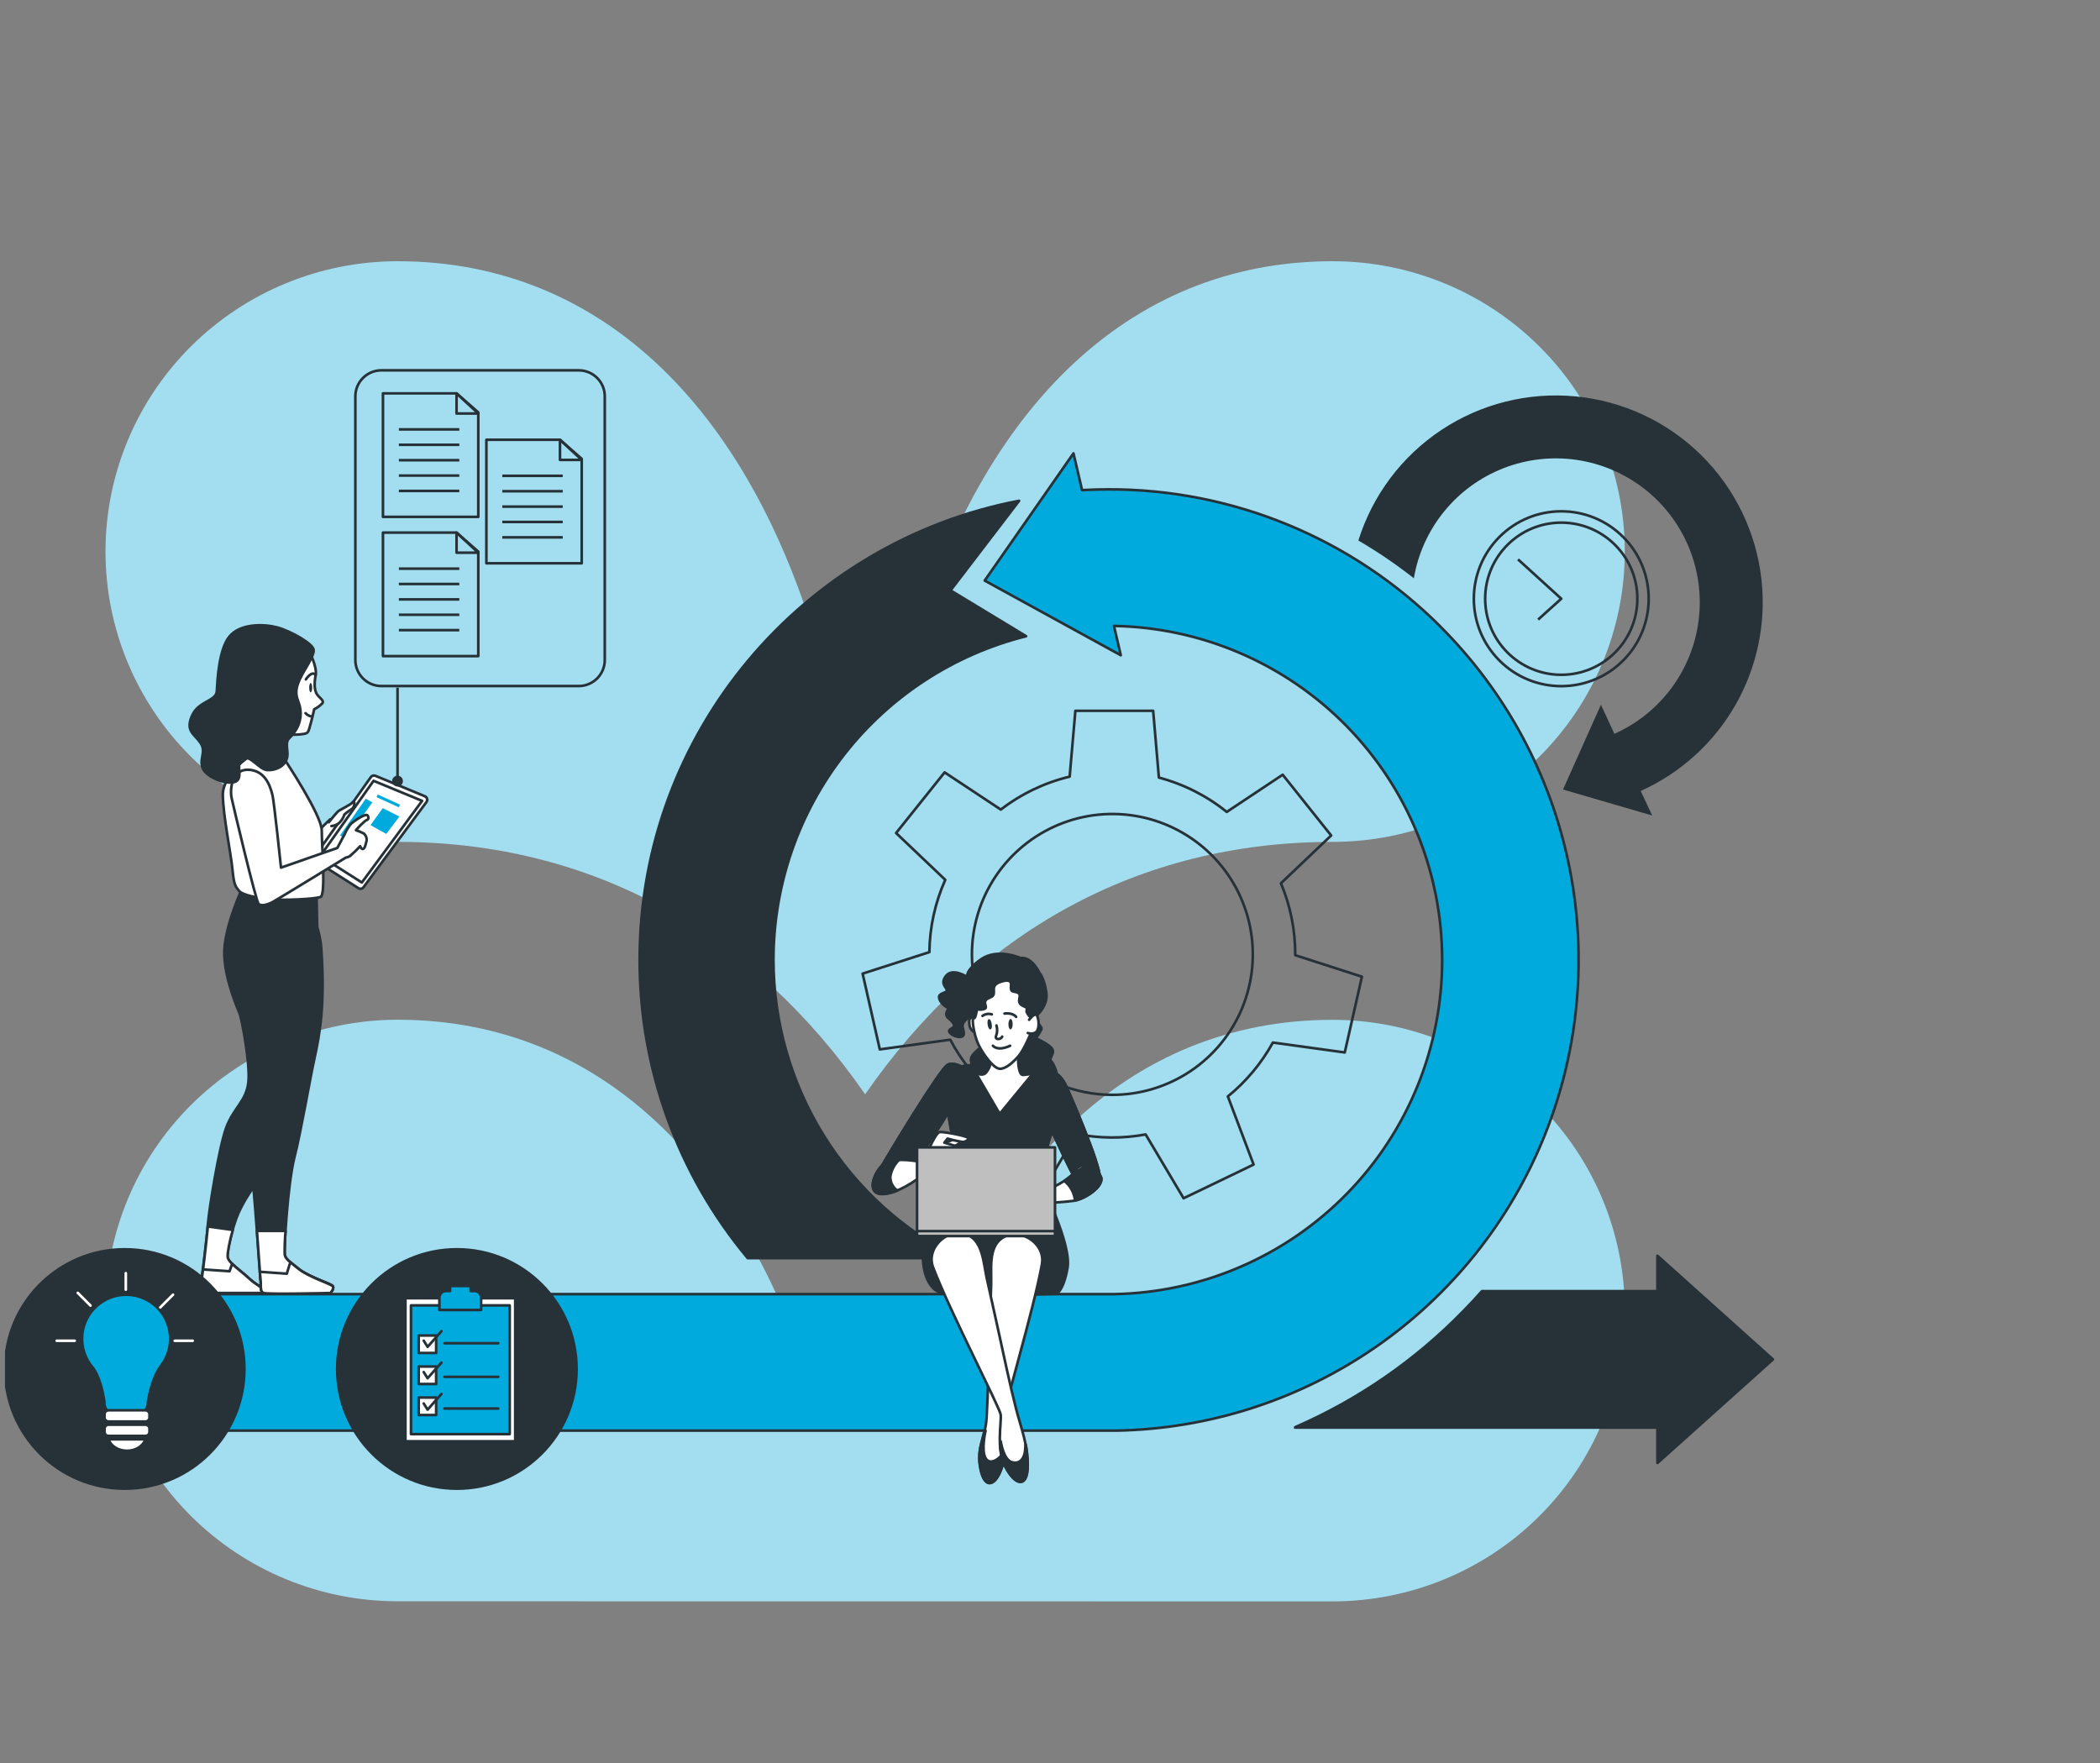 <?xml version="1.0" encoding="UTF-8"?> <svg xmlns="http://www.w3.org/2000/svg" width="418" height="351" viewBox="0 0 418 351" fill="none"><rect x="0" y="0" width="418" height="351" fill="#808080" stroke="none"/><g clip-path="url(#clip0_735_35626)"><path d="M265.254 318.783C280.679 318.783 295.469 312.684 306.376 301.829C317.284 290.972 323.41 276.25 323.41 260.898C323.41 245.546 317.284 230.823 306.376 219.968C295.469 209.111 280.679 203.012 265.254 203.012C224.385 203.012 194.224 232.91 180.47 284.053H163.941C150.192 232.91 120.025 202.993 79.156 202.993C63.732 202.993 48.94 209.092 38.034 219.949C27.127 230.804 21 245.527 21 260.878C21 276.231 27.127 290.953 38.034 301.81C48.94 312.665 63.732 318.763 79.156 318.763L265.254 318.783Z" fill="#A2DEF0"></path><path d="M265.254 52C224.385 52 194.224 81.851 180.47 132.915H163.941C150.192 81.851 120.025 52 79.156 52C63.732 52 48.94 58.089 38.034 68.928C27.127 79.767 21 94.467 21 109.796C21 125.124 27.127 139.825 38.034 150.663C48.94 161.502 63.732 167.591 79.156 167.591C117.977 167.591 149.94 185.706 172.205 217.838C194.471 185.706 226.434 167.591 265.254 167.591C280.679 167.591 295.469 161.502 306.376 150.663C317.284 139.825 323.41 125.124 323.41 109.796C323.41 94.467 317.284 79.767 306.376 68.928C295.469 58.089 280.679 52 265.254 52Z" fill="#A2DEF0"></path><path d="M253.363 207.537L267.671 209.508L271.089 194.426L257.813 190.146V190.027C257.826 185.152 256.857 180.325 254.964 175.833L264.964 166.317L255.317 154.22L244.183 161.627C240.211 158.423 235.607 156.093 230.673 154.79L229.533 141.496H214.052L212.912 154.602C207.933 155.798 203.263 158.033 199.208 161.16L188.023 153.753L178.365 165.827L188.154 175.143C186.128 179.675 185.051 184.573 184.991 189.537L171.703 193.816L175.122 208.899L189.145 206.967C191.355 211.168 194.365 214.896 198.006 217.942L192.878 231.56L206.821 238.272L214.268 225.737C218.812 226.639 223.485 226.67 228.04 225.828L235.59 238.534L249.528 231.822L244.4 218.261C248.05 215.296 251.093 211.655 253.363 207.537ZM193.459 190.027C193.452 184.496 195.086 179.088 198.153 174.487C201.221 169.885 205.585 166.297 210.692 164.175C215.8 162.054 221.421 161.496 226.846 162.571C232.271 163.645 237.256 166.305 241.168 170.213C245.081 174.122 247.747 179.103 248.829 184.526C249.91 189.95 249.359 195.572 247.244 200.682C245.129 205.792 241.546 210.16 236.948 213.234C232.35 216.307 226.944 217.947 221.414 217.947C214.005 217.949 206.899 215.009 201.657 209.773C196.415 204.538 193.466 197.435 193.459 190.027Z" stroke="#263238" stroke-width="0.522" stroke-linejoin="round"></path><path d="M323.071 131.491C329.867 124.695 329.867 113.676 323.071 106.881C316.275 100.085 305.257 100.085 298.461 106.881C291.665 113.676 291.665 124.695 298.461 131.491C305.257 138.286 316.275 138.286 323.071 131.491Z" stroke="#263238" stroke-width="0.522" stroke-linejoin="round"></path><path d="M310.764 134.328C319.129 134.328 325.91 127.547 325.91 119.183C325.91 110.818 319.129 104.037 310.764 104.037C302.399 104.037 295.619 110.818 295.619 119.183C295.619 127.547 302.399 134.328 310.764 134.328Z" stroke="#263238" stroke-width="0.522" stroke-linejoin="round"></path><path d="M306.16 123.337L310.764 119.183L302.16 111.354" stroke="#263238" stroke-width="0.522" stroke-linejoin="round"></path><path d="M286.633 124.653C277.953 115.984 267.645 109.115 256.302 104.441C244.959 99.766 232.804 97.379 220.536 97.416C218.826 97.416 217.117 97.473 215.379 97.564L213.67 90.248L196.005 115.576L223.088 130.437L221.727 124.602C239.153 124.913 255.761 132.051 267.978 144.481C280.196 156.911 287.047 173.639 287.058 191.068C287.069 208.497 280.24 225.234 268.038 237.679C255.837 250.125 239.238 257.284 221.812 257.618H220.558H33.867V284.786H220.541C221.134 284.786 221.721 284.786 222.302 284.786C240.698 284.43 258.581 278.668 273.724 268.218C288.867 257.768 300.6 243.092 307.459 226.019C314.319 208.947 316.001 190.233 312.298 172.211C308.595 154.188 299.669 137.655 286.633 124.67V124.653Z" fill="#00AADC" stroke="#263238" stroke-width="0.522" stroke-linecap="round" stroke-linejoin="round"></path><path d="M352.896 270.614L329.91 249.981V257.03H294.975C293.771 258.39 292.529 259.719 291.249 261.019C281.728 270.788 270.399 278.614 257.892 284.062L257.778 284.176H329.91V291.23L352.896 270.614Z" fill="#263238" stroke="#263238" stroke-width="0.522" stroke-linecap="round" stroke-linejoin="round"></path><path d="M153.954 191.035C153.972 176.236 158.928 161.866 168.038 150.202C177.148 138.539 189.89 130.249 204.245 126.647L189.202 117.53L202.849 99.689C159.891 107.889 127.321 145.724 127.321 191.035C127.301 212.747 134.912 233.775 148.825 250.444H190.775C179.723 244.941 170.423 236.468 163.919 225.974C157.415 215.48 153.964 203.381 153.954 191.035Z" fill="#263238" stroke="#263238" stroke-width="0.522" stroke-linecap="round" stroke-linejoin="round"></path><path d="M350.612 115.33C349.562 105.938 345.314 97.193 338.581 90.562C331.847 83.93 323.038 79.816 313.632 78.91C304.225 78.003 294.792 80.359 286.916 85.583C279.041 90.806 273.201 98.579 270.377 107.598C274.229 109.845 277.921 112.356 281.425 115.114C282.253 110.23 284.332 105.645 287.461 101.805C290.589 97.964 294.659 95 299.274 93.202C303.889 91.404 308.891 90.832 313.793 91.543C318.695 92.255 323.329 94.224 327.242 97.26C331.156 100.296 334.216 104.295 336.123 108.866C338.031 113.437 338.721 118.424 338.127 123.341C337.532 128.259 335.673 132.938 332.731 136.923C329.789 140.907 325.865 144.062 321.341 146.077L318.662 140.288L311.112 157.166L328.862 162.34L326.583 157.456C334.529 153.879 341.136 147.874 345.454 140.304C349.772 132.735 351.577 123.991 350.612 115.33Z" fill="#263238"></path><path d="M203.139 190.7C203.139 190.7 198.518 188.66 195.265 190.968C192.011 193.276 192.547 194.501 192.547 194.501C192.547 194.501 189.698 192.598 188.336 194.227C186.974 195.857 188.609 196.672 188.472 197.213C188.336 197.755 186.575 197.624 186.98 198.843C187.384 200.062 188.883 200.746 188.883 200.746C188.883 200.746 187.794 201.834 188.746 202.644C189.698 203.453 190.102 204.005 189.834 204.41C189.566 204.815 188.336 204.98 189.264 205.772C190.193 206.564 191.846 206.718 191.846 205.772C191.846 204.826 191.276 204.273 191.846 203.458C192.416 202.644 194.051 201.749 193.76 202.672C193.47 203.595 195.646 208.37 195.646 208.37C195.646 208.37 195.265 208.279 193.965 209.618C192.666 210.957 193.612 211.493 193.339 211.897C193.065 212.302 191.435 211.76 191.304 212.712C191.186 213.3 191.231 213.909 191.435 214.473C191.572 214.883 205.829 215.971 206.78 215.835C207.732 215.698 209.903 215.424 210.307 214.746C210.712 214.068 209.766 211.76 209.225 211.219C208.684 210.678 209.903 209.857 209.493 208.911C209.082 207.966 206.171 206.672 206.171 206.672C206.624 206.109 207.007 205.493 207.31 204.837C207.447 204.267 205.601 202.832 205.601 202.832C205.601 202.832 208.684 200.626 208.273 197.641C207.863 194.655 206.917 193.703 206.917 193.703C206.917 193.703 205.447 190.427 203.139 190.7Z" fill="#263238" stroke="#263238" stroke-width="0.522" stroke-linecap="round" stroke-linejoin="round"></path><path d="M179.549 234.12C182.5 231.841 188.734 221.481 188.734 221.481C188.734 221.481 189.486 226.769 190.364 229.293C191.241 231.818 192.427 233.47 192.13 236.376C192.13 236.376 192.102 235.926 192.102 235.937L208.096 236.405C207.606 235.521 207.293 235.362 207.219 234.974C206.957 233.613 208.358 230.593 208.358 229.214C208.358 227.835 209.424 225.225 209.424 225.225C209.424 225.225 214.034 235.447 215.094 236.308C216.153 237.168 219.116 237.647 218.94 234.439C218.763 231.231 213.384 218.849 212.438 216.695C211.492 214.541 210.307 213.048 208.022 213.276C205.737 213.504 205.207 213.892 203.652 213.983C202.096 214.074 202.78 206.575 202.78 206.575C201.998 207.204 201.064 207.615 200.073 207.767C199.081 207.919 198.067 207.807 197.133 207.441C197.133 207.441 197.532 211.367 196.865 212.598C196.199 213.829 195.857 214.216 194.261 213.664C192.666 213.111 190.176 211.225 188.654 211.954C187.133 212.684 176.46 230.433 175.623 231.926C175.053 232.929 173.583 235.499 174.027 236.188L179.549 234.12Z" fill="white" stroke="#263238" stroke-width="0.522" stroke-linecap="round" stroke-linejoin="round"></path><path d="M192.13 236.376C192.13 236.222 192.13 236.08 192.159 235.938H192.102C192.102 235.938 192.13 236.382 192.13 236.376Z" fill="#00AADC" stroke="#263238" stroke-width="0.522" stroke-linecap="round" stroke-linejoin="round"></path><path d="M188.666 211.931C187.144 212.655 176.46 230.433 175.623 231.949C175.053 232.952 173.583 235.521 174.027 236.211L179.549 234.12C182.5 231.84 188.734 221.481 188.734 221.481C188.734 221.481 189.486 226.769 190.364 229.293C191.196 231.687 192.301 233.282 192.159 235.937L208.113 236.405C207.623 235.521 207.31 235.362 207.236 234.974C206.974 233.612 208.375 230.592 208.375 229.214C208.375 227.835 209.441 225.225 209.441 225.225C209.441 225.225 214.051 235.447 215.111 236.308C216.17 237.168 219.133 237.647 218.957 234.439C218.78 231.231 213.401 218.849 212.455 216.695C211.509 214.541 210.324 213.048 208.039 213.276C207.224 213.354 206.415 213.485 205.618 213.669L198.991 221.732L194.278 213.675C192.683 213.082 190.176 211.202 188.666 211.931Z" fill="#263238" stroke="#263238" stroke-width="0.522" stroke-linecap="round" stroke-linejoin="round"></path><path d="M192.307 235.146C192.307 235.146 183.868 242.433 183.68 249.305C183.612 251.687 184.068 257.009 188.131 257.567C192.193 258.126 210.245 257.567 210.245 257.567C210.245 257.567 211.647 257.146 212.49 252.382C213.333 247.619 207.162 235.425 207.162 235.425L192.307 235.146Z" fill="#263238" stroke="#263238" stroke-width="0.522" stroke-linecap="round" stroke-linejoin="round"></path><path d="M198.501 238.046C197.955 238.75 197.365 239.42 196.735 240.051C196.501 240.143 196.222 240.889 195.709 242.006C195.196 243.123 195.333 243.219 195.943 242.94C196.552 242.661 197.151 241.402 197.151 241.402L198.319 240.655C198.319 240.655 199.481 237.721 198.501 238.046Z" fill="white" stroke="#263238" stroke-width="0.522" stroke-linecap="round" stroke-linejoin="round"></path><path d="M214.296 232.928C214.296 232.928 212.854 234.877 209.504 236.347C206.153 237.817 202.905 237.39 201.071 237.487C199.236 237.584 198.962 237.156 198.182 238.627C197.401 240.097 198.096 244.125 198.478 244.382C198.86 244.638 198.9 242.786 198.9 242.786C198.9 242.786 199.236 244.57 199.772 244.604C200.307 244.638 200.472 243.082 200.472 243.082C200.472 243.082 200.945 244.182 201.378 244.034C201.811 243.886 201.726 242.712 201.726 242.712C201.726 242.712 202.25 243.407 202.512 243.031C202.774 242.655 202.148 240.347 202.148 240.347C202.148 240.347 204.524 240.735 205.39 240.439C205.92 240.25 206.383 239.912 206.723 239.464C209.045 239.472 211.365 239.333 213.669 239.048C216.296 238.621 219.937 235.886 219.094 234.199C218.25 232.512 215.464 232.125 215.464 232.125" fill="white"></path><path d="M214.296 232.928C214.296 232.928 212.854 234.877 209.504 236.347C206.153 237.817 202.905 237.39 201.071 237.487C199.236 237.584 198.962 237.156 198.182 238.627C197.401 240.097 198.096 244.125 198.478 244.382C198.86 244.638 198.9 242.786 198.9 242.786C198.9 242.786 199.236 244.57 199.772 244.604C200.307 244.638 200.472 243.082 200.472 243.082C200.472 243.082 200.945 244.182 201.378 244.034C201.811 243.886 201.726 242.712 201.726 242.712C201.726 242.712 202.25 243.407 202.512 243.031C202.774 242.655 202.148 240.347 202.148 240.347C202.148 240.347 204.524 240.735 205.39 240.439C205.92 240.25 206.383 239.912 206.723 239.464C209.045 239.472 211.365 239.333 213.669 239.048C216.296 238.621 219.937 235.886 219.094 234.199C218.25 232.512 215.464 232.125 215.464 232.125" stroke="#263238" stroke-width="0.522" stroke-linecap="round" stroke-linejoin="round"></path><path d="M201.726 242.718C201.726 242.718 200.86 240.245 201.202 239.254" stroke="#263238" stroke-width="0.522" stroke-linecap="round" stroke-linejoin="round"></path><path d="M200.473 243.089C200.161 241.821 200.006 240.519 200.011 239.214" stroke="#263238" stroke-width="0.522" stroke-linecap="round" stroke-linejoin="round"></path><path d="M198.9 242.792C198.9 242.792 198.472 240.165 198.757 239.584" stroke="#263238" stroke-width="0.522" stroke-linecap="round" stroke-linejoin="round"></path><path d="M214.296 232.929C213.597 233.768 212.772 234.495 211.851 235.082C212.451 235.558 212.948 236.149 213.314 236.82C213.681 237.492 213.908 238.23 213.982 238.991C216.575 238.422 219.908 235.823 219.111 234.205C218.313 232.587 215.481 232.131 215.481 232.131" fill="#263238"></path><path d="M214.296 232.929C213.597 233.768 212.772 234.495 211.851 235.082C212.451 235.558 212.948 236.149 213.314 236.82C213.681 237.492 213.908 238.23 213.982 238.991C216.575 238.422 219.908 235.823 219.111 234.205C218.313 232.587 215.481 232.131 215.481 232.131" stroke="#263238" stroke-width="0.522" stroke-linecap="round" stroke-linejoin="round"></path><path d="M187.972 227.464C188.636 227.302 189.282 227.077 189.903 226.792C190.895 226.336 191.613 225.345 191.892 225.726C192.171 226.108 191.972 226.803 191.396 227.293C190.674 227.799 189.912 228.244 189.117 228.627C189.117 228.627 187.328 228.273 187.972 227.464Z" fill="white" stroke="#263238" stroke-width="0.522" stroke-linecap="round" stroke-linejoin="round"></path><path d="M183.789 231.396C183.789 231.396 186.068 225.356 187.099 225.339C188.131 225.322 193.037 226.188 192.797 226.678C192.649 226.908 192.437 227.088 192.186 227.198C191.936 227.307 191.659 227.341 191.39 227.294C190.451 227.135 189.523 226.922 188.609 226.655L187.965 227.465C187.965 227.465 190.245 228.114 190.581 228.279C190.917 228.445 192.29 229.772 191.937 230.296C191.584 230.821 191.458 230.587 191.458 230.587C191.567 230.889 191.567 231.219 191.458 231.522C191.259 231.938 191.048 231.841 191.048 231.841C191.033 231.947 190.995 232.048 190.936 232.137C190.877 232.227 190.799 232.301 190.707 232.356C190.615 232.411 190.512 232.444 190.405 232.454C190.298 232.463 190.191 232.448 190.091 232.41C189.584 232.211 189.578 231.242 188.951 231.322C188.324 231.402 188.131 231.288 188.131 231.288C187.456 231.936 186.741 232.539 185.988 233.094C185.385 233.461 184.694 233.658 183.988 233.664C183.988 233.664 179.811 237.185 176.273 237.624C172.335 238.12 173.675 233.881 175.64 231.926C177.606 229.972 183.789 231.396 183.789 231.396Z" fill="white" stroke="#263238" stroke-width="0.522" stroke-linecap="round" stroke-linejoin="round"></path><path d="M191.464 230.588C191.464 230.588 190.706 229.351 190.221 229.117C189.539 228.9 188.84 228.741 188.13 228.645" stroke="#263238" stroke-width="0.522" stroke-linecap="round" stroke-linejoin="round"></path><path d="M191.037 231.84C191.037 231.84 189.897 230.131 189.515 230.131C189.133 230.131 187.971 229.92 187.971 229.92" stroke="#263238" stroke-width="0.522" stroke-linecap="round" stroke-linejoin="round"></path><path d="M177.213 234.206C177.425 232.962 178.023 231.816 178.922 230.93C177.6 230.981 176.329 231.249 175.617 231.967C173.651 233.944 172.312 238.183 176.25 237.665C177.062 237.548 177.855 237.324 178.609 236.998C178.161 236.686 177.799 236.267 177.555 235.78C177.311 235.292 177.194 234.751 177.213 234.206Z" fill="#263238" stroke="#263238" stroke-width="0.522" stroke-linecap="round" stroke-linejoin="round"></path><path d="M193.783 202.672C193.783 202.672 192.928 202.279 192.928 203.31C192.928 204.342 193.082 204.911 193.96 205.481C194.837 206.051 194.113 201.92 194.113 201.92L193.783 202.672Z" fill="white" stroke="#263238" stroke-width="0.522" stroke-linecap="round" stroke-linejoin="round"></path><path d="M199.173 195.458C199.173 195.458 197.829 195.777 197.817 196.802C197.806 197.828 197.954 198.176 197.173 198.512C196.393 198.848 195.965 199.082 196.085 199.811C196.205 200.54 196.524 200.763 195.515 200.951C194.507 201.139 194.592 200.455 194.376 201.424C194.159 202.392 194.125 202.677 193.76 202.734C193.396 202.791 193.846 205.976 194.723 207.862C195.601 209.749 197.658 212.575 198.894 212.74C200.131 212.905 201.743 211.412 202.826 210.125C203.823 208.985 205.293 205.429 205.293 205.429L205.607 205.093C205.607 205.093 206.176 205.093 206.313 204.324C206.313 204.324 206.205 203.133 205.601 202.86C205.027 202.529 204.582 202.015 204.336 201.401C204.285 201.127 204.587 200.706 204.182 200.495C203.777 200.284 203.094 200.124 202.894 199.503C202.695 198.882 203.379 197.936 202.575 197.606C201.772 197.275 201.356 197.532 201.247 196.899C201.139 196.267 201.487 195.555 200.883 195.287C200.279 195.019 199.173 195.458 199.173 195.458Z" fill="white" stroke="#263238" stroke-width="0.522" stroke-linecap="round" stroke-linejoin="round"></path><path d="M198.342 204.137C198.545 204.795 198.527 205.501 198.29 206.148C197.88 207.026 199.219 207.026 199.481 206.353" stroke="#263238" stroke-width="0.522" stroke-linecap="round" stroke-linejoin="round"></path><path d="M204.843 203.003C204.843 203.003 205.926 201.561 206.342 202.074C206.758 202.587 206.957 204.604 206.342 205.322C205.726 206.04 204.587 205.635 204.587 205.635" fill="white"></path><path d="M204.843 203.003C204.843 203.003 205.926 201.561 206.342 202.074C206.758 202.587 206.957 204.604 206.342 205.322C205.726 206.04 204.587 205.635 204.587 205.635" stroke="#263238" stroke-width="0.522" stroke-linecap="round" stroke-linejoin="round"></path><path d="M197.401 203.823C197.498 204.393 197.401 204.877 197.151 204.917C196.9 204.957 196.655 204.53 196.581 203.966C196.507 203.402 196.581 202.912 196.832 202.872C197.082 202.832 197.304 203.259 197.401 203.823Z" fill="#263238"></path><path d="M201.572 203.88C201.572 204.45 201.372 204.917 201.139 204.917C200.905 204.917 200.717 204.444 200.723 203.874C200.729 203.304 200.922 202.837 201.162 202.843C201.401 202.849 201.572 203.31 201.572 203.88Z" fill="#263238"></path><path d="M197.641 208.177C197.641 208.177 198.518 209.351 201.06 208.177" stroke="#263238" stroke-width="0.522" stroke-linecap="round" stroke-linejoin="round"></path><path d="M201.259 245.766C200.557 245.868 199.892 246.142 199.322 246.564C196.706 248.473 197.378 252.798 197.287 255.681C197.173 259.278 197.057 262.874 196.94 266.468C196.769 271.755 196.689 277.066 196.37 282.348C196.108 286.394 194.313 288.109 195.185 292.417C196.057 296.724 198.313 295.773 199.527 291.801C200.74 287.83 199.726 284.684 199.584 282.935C199.47 281.573 205.726 260.923 207.407 251.596C208.005 248.091 204.421 245.282 201.259 245.766Z" fill="white" stroke="#263238" stroke-width="0.522" stroke-linecap="round" stroke-linejoin="round"></path><path d="M200.034 289.015C199.964 289.027 199.898 289.055 199.841 289.096C199.783 289.138 199.736 289.192 199.703 289.254C199.099 290.263 197.082 291.875 196.171 290.263C195.259 288.65 196.171 284.815 196.171 284.815L195.908 285.089C195.339 287.437 194.518 289.203 195.162 292.394C196.028 296.696 198.29 295.75 199.504 291.778C199.777 290.879 199.955 289.952 200.034 289.015Z" fill="#263238" stroke="#263238" stroke-width="0.522" stroke-linecap="round" stroke-linejoin="round"></path><path d="M190.678 245.441C191.386 245.416 192.09 245.562 192.729 245.869C195.652 247.265 195.789 251.635 196.404 254.416C197.164 257.93 197.941 261.443 198.735 264.957C199.875 270.12 200.94 275.322 202.251 280.45C203.254 284.382 204.604 287.465 204.53 291.847C204.456 296.228 202.068 295.733 200.148 292.046C198.228 288.359 199.367 283.356 199.185 281.607C199.043 280.251 189.082 261.094 185.709 252.233C184.478 248.974 187.481 245.55 190.678 245.441Z" fill="white" stroke="#263238" stroke-width="0.522" stroke-linecap="round" stroke-linejoin="round"></path><path d="M204.136 287.517C204.136 287.631 204.102 287.938 204.039 288.753C203.943 290.064 203.134 291.574 201.418 291.072C199.703 290.571 199.202 286.936 199.202 286.936L199.048 287.26C199.071 288.929 199.46 290.573 200.188 292.075C202.108 295.762 204.507 296.269 204.569 291.876C204.58 290.923 204.525 289.971 204.404 289.027C204.341 288.622 204.29 288.263 204.25 287.99C204.199 287.83 204.165 287.671 204.136 287.517Z" fill="#263238" stroke="#263238" stroke-width="0.522" stroke-linecap="round" stroke-linejoin="round"></path><path d="M209.994 228.405H182.535V245.465H209.994V228.405Z" fill="#BFBFBF" stroke="#263238" stroke-width="0.522" stroke-linecap="round" stroke-linejoin="round"></path><path d="M209.994 245.071H182.535V246.057H209.994V245.071Z" fill="#BFBFBF" stroke="#263238" stroke-width="0.522" stroke-linecap="round" stroke-linejoin="round"></path><path d="M195.561 202.227C195.827 202.038 196.132 201.912 196.454 201.859C196.776 201.806 197.106 201.826 197.419 201.919" stroke="#263238" stroke-width="0.522" stroke-linecap="round" stroke-linejoin="round"></path><path d="M199.943 201.767C199.943 201.767 201.544 201.504 202.262 202.433" stroke="#263238" stroke-width="0.522" stroke-linecap="round" stroke-linejoin="round"></path><path d="M65.713 163.098L63.525 165.223L63.781 169.343L67.457 164.773L65.713 163.098Z" fill="white" stroke="#263238" stroke-width="0.522" stroke-linecap="round" stroke-linejoin="round"></path><path d="M61.565 129.679C61.565 129.679 63.143 132.761 62.841 134.34C62.539 135.918 62.539 137.348 63.069 138.175C63.599 139.001 64.647 139.451 64.117 140.055C63.653 140.514 63.121 140.898 62.539 141.195C62.539 141.195 62.089 143.223 61.713 144.499C61.337 145.776 61.411 146.004 60.06 146.152C59.362 146.245 58.656 146.272 57.952 146.232C57.447 143.32 57.097 140.383 56.904 137.434C56.453 131.639 61.565 129.679 61.565 129.679Z" fill="white" stroke="#263238" stroke-width="0.522" stroke-linecap="round" stroke-linejoin="round"></path><path d="M62.14 136.892C62.14 137.405 62.003 137.815 61.838 137.815C61.673 137.815 61.542 137.405 61.542 136.892C61.542 136.379 61.678 135.969 61.838 135.969C61.998 135.969 62.14 136.385 62.14 136.892Z" fill="#263238"></path><path d="M60.886 135.246C60.886 135.246 62.026 133.434 62.841 134.34" stroke="#263238" stroke-width="0.522" stroke-linecap="round" stroke-linejoin="round"></path><path d="M62.14 142.631C61.63 142.593 61.154 142.356 60.818 141.97" stroke="#263238" stroke-width="0.522" stroke-linecap="round" stroke-linejoin="round"></path><path d="M74.71 154.431L84.573 158.511C84.678 158.554 84.772 158.621 84.848 158.706C84.924 158.792 84.979 158.893 85.01 159.003C85.041 159.113 85.046 159.228 85.026 159.34C85.005 159.452 84.96 159.558 84.892 159.65L72.356 176.619C72.243 176.771 72.076 176.875 71.889 176.91C71.702 176.945 71.509 176.908 71.348 176.807L62.869 171.422C62.789 171.372 62.721 171.306 62.667 171.228C62.614 171.15 62.577 171.062 62.558 170.969C62.539 170.877 62.54 170.781 62.559 170.689C62.578 170.596 62.616 170.509 62.67 170.431L73.821 154.687C73.92 154.552 74.061 154.454 74.222 154.408C74.382 154.361 74.554 154.369 74.71 154.431Z" fill="white" stroke="#263238" stroke-width="0.522" stroke-linecap="round" stroke-linejoin="round"></path><path d="M74.357 155.433L84.021 159.427L72.026 175.678L63.742 170.419L74.357 155.433Z" fill="white" stroke="#263238" stroke-width="0.522" stroke-linecap="round" stroke-linejoin="round"></path><path d="M65.457 163.673C65.457 163.673 66.938 161.804 67.326 161.485C67.713 161.166 69.838 160.197 70.226 159.678C70.613 159.16 70.739 160.584 70.032 161.035C69.518 161.371 69.024 161.736 68.551 162.129C68.356 162.799 67.977 163.401 67.457 163.867C67.029 164.201 66.511 164.399 65.969 164.436" fill="white"></path><path d="M65.457 163.673C65.457 163.673 66.938 161.804 67.326 161.485C67.713 161.166 69.838 160.197 70.226 159.678C70.613 159.16 70.739 160.584 70.032 161.035C69.518 161.371 69.024 161.736 68.551 162.129C68.356 162.799 67.977 163.401 67.457 163.867C67.029 164.201 66.511 164.399 65.969 164.436" stroke="#263238" stroke-width="0.522" stroke-linecap="round" stroke-linejoin="round"></path><path d="M75.191 158.156L74.949 158.685L79.382 160.706L79.623 160.178L75.191 158.156Z" fill="#00AADC"></path><path d="M76.186 160.875L73.753 164.254L76.875 166.003L79.508 162.545L76.186 160.875Z" fill="#00AADC"></path><path d="M72.807 159.001L67.662 166.317L68.921 167.024L74.117 159.708L72.807 159.001Z" fill="#00AADC"></path><path d="M48.032 177.264C48.032 177.264 44.499 184.933 44.647 190.044C44.795 195.156 47.354 200.871 47.73 201.845C48.106 202.82 49.838 211.691 49.439 215.452C49.04 219.213 46.431 220.581 45.001 224.569C43.57 228.558 41.621 240.655 41.394 243.589C41.166 246.524 40.191 254.416 40.043 255.39C39.895 256.364 39.889 257.419 40.567 257.419H51.964C51.964 257.419 52.716 257.345 52.568 256.894C52.419 256.444 50.858 255.755 49.411 254.416C47.964 253.077 45.422 251.407 45.274 250.279C45.126 249.151 46.254 244.267 47.456 241.481C48.306 239.615 49.351 237.845 50.573 236.199C50.573 236.199 56.135 226.353 57.485 218.005C58.835 209.657 61.548 195.908 61.548 195.908V178.318L48.032 177.264Z" fill="#263238" stroke="#263238" stroke-width="0.522" stroke-linecap="round" stroke-linejoin="round"></path><path d="M49.462 254.392C48.032 253.035 45.473 251.383 45.325 250.255C45.228 249.514 45.678 247.155 46.345 244.836L41.371 244.146C41.074 247.423 40.231 254.449 40.066 255.366C39.901 256.283 39.912 257.395 40.59 257.395H51.986C51.986 257.395 52.738 257.32 52.59 256.87C52.442 256.42 50.886 255.742 49.462 254.392Z" fill="white" stroke="#263238" stroke-width="0.522" stroke-linecap="round" stroke-linejoin="round"></path><path d="M49.462 254.391C48.528 253.508 47.126 252.5 46.214 251.588L45.684 253.064C45.684 253.064 42.06 252.807 40.408 252.699C40.242 254.038 40.111 255.052 40.066 255.366C39.912 256.346 39.912 257.394 40.59 257.394H51.986C51.986 257.394 52.738 257.32 52.59 256.87C52.442 256.42 50.886 255.742 49.462 254.391Z" fill="white" stroke="#263238" stroke-width="0.522" stroke-linecap="round" stroke-linejoin="round"></path><path d="M48.106 195.007L50.06 197.411C50.06 197.411 51.565 205.389 52.089 210.939C52.613 216.488 52.243 216.506 51.337 221.013C50.431 225.52 49.234 227.93 49.912 231.685C50.59 235.44 51.713 253.936 51.867 254.768C52.021 255.6 51.65 257.099 52.477 257.395C53.303 257.691 65.77 257.395 65.77 257.395C65.77 257.395 66.676 256.421 66.146 255.971C65.616 255.52 61.4 254.147 59.519 252.66C57.639 251.173 56.836 250.648 56.67 249.742C56.505 248.836 57.24 235.748 58.613 230.335C59.987 224.922 61.548 215.451 62.602 210.642C63.656 205.833 64.71 199.964 63.958 188.989C63.759 186.106 63.132 184.858 63.132 184.328C63.132 183.799 62.978 178.693 63.058 178.391C63.138 178.089 50.06 177.337 50.06 177.337" fill="#263238"></path><path d="M48.106 195.007L50.06 197.411C50.06 197.411 51.565 205.389 52.089 210.939C52.613 216.488 52.243 216.506 51.337 221.013C50.431 225.52 49.234 227.93 49.912 231.685C50.59 235.44 51.713 253.936 51.867 254.768C52.021 255.6 51.65 257.099 52.477 257.395C53.303 257.691 65.77 257.395 65.77 257.395C65.77 257.395 66.676 256.421 66.146 255.971C65.616 255.52 61.4 254.147 59.519 252.66C57.639 251.173 56.836 250.648 56.67 249.742C56.505 248.836 57.24 235.748 58.613 230.335C59.987 224.922 61.548 215.451 62.602 210.642C63.656 205.833 64.71 199.964 63.958 188.989C63.759 186.106 63.132 184.858 63.132 184.328C63.132 183.799 62.978 178.693 63.058 178.391C63.138 178.089 50.06 177.337 50.06 177.337" stroke="#263238" stroke-width="0.522" stroke-linecap="round" stroke-linejoin="round"></path><path d="M56.75 151.331C56.75 151.331 64.043 162.305 64.043 165.314C64.043 168.322 64.87 178.089 63.815 178.539C62.761 178.989 56.077 179.291 53.519 178.995C50.961 178.699 48.26 178.163 47.582 177.337C46.904 176.511 46.573 176.26 46.271 173.097C45.969 169.935 44.425 162.465 44.351 158.282C44.277 154.1 50.288 149.251 52.391 149.701C53.903 150.071 55.366 150.618 56.75 151.331Z" fill="white" stroke="#263238" stroke-width="0.522" stroke-linecap="round" stroke-linejoin="round"></path><path d="M68.579 166.101C68.91 165.337 69.343 164.622 69.867 163.975C70.397 163.519 72.904 161.696 73.212 162.38C73.519 163.064 73.212 163.138 72.756 163.366C72.065 163.941 71.428 164.578 70.853 165.269C71.407 165.438 71.942 165.665 72.448 165.947C72.637 166.118 72.784 166.33 72.877 166.567C72.97 166.805 73.007 167.061 72.984 167.314C72.83 167.85 72.676 168.836 72.3 168.99C71.924 169.143 71.69 168.454 71.69 168.454C71.042 169.149 70.358 169.809 69.639 170.431C69.38 170.578 69.099 170.68 68.807 170.733C68.807 170.733 55.268 179.024 54.283 179.554C53.297 180.084 52.003 180.466 51.473 179.93C50.944 179.394 46.482 160.648 46.1 158.847C45.718 157.046 46.174 153.149 49.365 153.229C52.556 153.309 53.696 156.078 54.226 158.237C54.568 159.628 55.935 172.716 55.935 172.716L67.143 168.802L68.579 166.101Z" fill="white" stroke="#263238" stroke-width="0.522" stroke-linecap="round" stroke-linejoin="round"></path><path d="M62.419 129.439C62.419 129.439 62.721 129.958 60.801 133.137C58.881 136.317 58.607 137.764 59.399 139.73C59.785 140.692 59.923 141.736 59.8 142.765C59.678 143.795 59.299 144.777 58.698 145.622C57.468 147.468 56.841 146.704 57.194 149.61C57.547 152.516 54.721 153.439 53.126 153.286C51.53 153.132 49.707 150.089 48.231 151.006C46.755 151.924 48.505 154.75 46.949 155.565C45.393 156.38 41.069 154.79 40.339 152.898C39.61 151.006 41.137 149.679 39.906 147.878C38.675 146.078 36.903 145.559 38.197 142.528C39.49 139.496 43.034 139.627 43.154 137.604C43.274 135.582 43.53 129.302 45.673 126.704C47.815 124.106 52.431 124.197 55.097 124.875C57.764 125.553 62.539 128.254 62.419 129.439Z" fill="#263238" stroke="#263238" stroke-width="0.522" stroke-linecap="round" stroke-linejoin="round"></path><path d="M59.519 252.66C57.639 251.156 56.836 250.649 56.67 249.743C56.647 248.17 56.704 246.597 56.841 245.03H51.143C51.508 249.942 51.798 254.347 51.872 254.717C52.021 255.543 51.656 257.048 52.482 257.344C53.308 257.64 65.776 257.344 65.776 257.344C65.776 257.344 66.682 256.369 66.152 255.919C65.622 255.469 61.4 254.147 59.519 252.66Z" fill="white" stroke="#263238" stroke-width="0.522" stroke-linecap="round" stroke-linejoin="round"></path><path d="M65.77 257.395C65.77 257.395 66.676 256.421 66.146 255.971C65.616 255.521 61.399 254.148 59.519 252.66C58.795 252.091 58.231 251.652 57.809 251.287C57.764 251.401 57.713 251.526 57.661 251.686C57.337 252.66 57.092 253.549 57.092 253.549L51.724 253.167C51.792 254.056 51.843 254.638 51.866 254.769C52.014 255.595 51.65 257.099 52.476 257.395C53.302 257.692 65.77 257.395 65.77 257.395Z" fill="white" stroke="#263238" stroke-width="0.522" stroke-linecap="round" stroke-linejoin="round"></path><path d="M95.201 102.892H76.226V78.305H90.876L95.201 82.094V102.892Z" stroke="#263238" stroke-width="0.522" stroke-linejoin="round"></path><path d="M90.876 78.305V82.316H95.201L90.876 78.305Z" stroke="#263238" stroke-width="0.522" stroke-linejoin="round"></path><path d="M79.394 85.483H91.423" stroke="#263238" stroke-width="0.522" stroke-linejoin="round"></path><path d="M79.394 88.544H91.423" stroke="#263238" stroke-width="0.522" stroke-linejoin="round"></path><path d="M79.394 91.609H91.423" stroke="#263238" stroke-width="0.522" stroke-linejoin="round"></path><path d="M79.394 94.669H91.423" stroke="#263238" stroke-width="0.522" stroke-linejoin="round"></path><path d="M79.394 97.73H91.423" stroke="#263238" stroke-width="0.522" stroke-linejoin="round"></path><path d="M115.788 112.128H96.813V87.541H111.463L115.788 91.336V112.128Z" stroke="#263238" stroke-width="0.522" stroke-linejoin="round"></path><path d="M111.464 87.541V91.552H115.788L111.464 87.541Z" stroke="#263238" stroke-width="0.522" stroke-linejoin="round"></path><path d="M99.981 94.721H112.01" stroke="#263238" stroke-width="0.522" stroke-linejoin="round"></path><path d="M99.981 97.786H112.01" stroke="#263238" stroke-width="0.522" stroke-linejoin="round"></path><path d="M99.981 100.847H112.01" stroke="#263238" stroke-width="0.522" stroke-linejoin="round"></path><path d="M99.981 103.906H112.01" stroke="#263238" stroke-width="0.522" stroke-linejoin="round"></path><path d="M99.981 106.966H112.01" stroke="#263238" stroke-width="0.522" stroke-linejoin="round"></path><path d="M95.201 130.607H76.226V106.02H90.876L95.201 109.809V130.607Z" stroke="#263238" stroke-width="0.522" stroke-linejoin="round"></path><path d="M90.876 106.02V110.025H95.201L90.876 106.02Z" stroke="#263238" stroke-width="0.522" stroke-linejoin="round"></path><path d="M79.394 113.199H91.423" stroke="#263238" stroke-width="0.522" stroke-linejoin="round"></path><path d="M79.394 116.259H91.423" stroke="#263238" stroke-width="0.522" stroke-linejoin="round"></path><path d="M79.394 119.319H91.423" stroke="#263238" stroke-width="0.522" stroke-linejoin="round"></path><path d="M79.394 122.379H91.423" stroke="#263238" stroke-width="0.522" stroke-linejoin="round"></path><path d="M79.394 125.444H91.423" stroke="#263238" stroke-width="0.522" stroke-linejoin="round"></path><path d="M115.195 73.718H75.918C73.055 73.718 70.733 76.039 70.733 78.903V131.382C70.733 134.246 73.055 136.568 75.918 136.568H115.195C118.059 136.568 120.38 134.246 120.38 131.382V78.903C120.38 76.039 118.059 73.718 115.195 73.718Z" stroke="#263238" stroke-width="0.522" stroke-linejoin="round"></path><path d="M79.127 136.881V154.676" stroke="#263238" stroke-width="0.522" stroke-linejoin="round"></path><path d="M79.127 156.304C79.577 156.304 79.942 155.94 79.942 155.49C79.942 155.04 79.577 154.675 79.127 154.675C78.677 154.675 78.312 155.04 78.312 155.49C78.312 155.94 78.677 156.304 79.127 156.304Z" fill="#263238" stroke="#263238" stroke-width="0.522" stroke-linecap="round" stroke-linejoin="round"></path><path d="M90.944 296.341C104.102 296.341 114.768 285.675 114.768 272.517C114.768 259.36 104.102 248.693 90.944 248.693C77.787 248.693 67.121 259.36 67.121 272.517C67.121 285.675 77.787 296.341 90.944 296.341Z" fill="#263238" stroke="#263238" stroke-width="0.522" stroke-linecap="round" stroke-linejoin="round"></path><path d="M102.551 258.426H80.699V286.911H102.551V258.426Z" fill="white" stroke="#263238" stroke-width="0.522" stroke-linecap="round" stroke-linejoin="round"></path><path d="M101.458 259.861H81.805V285.48H101.458V259.861Z" fill="#00AADC" stroke="#263238" stroke-width="0.522" stroke-linecap="round" stroke-linejoin="round"></path><path d="M94.489 256.996H93.674V255.987H89.583V256.996H88.751C88.409 256.996 88.082 257.132 87.84 257.373C87.599 257.615 87.463 257.942 87.463 258.284V260.774H95.76V258.284C95.76 257.945 95.626 257.62 95.388 257.379C95.151 257.138 94.827 257 94.489 256.996Z" fill="#00AADC" stroke="#263238" stroke-width="0.522" stroke-linecap="round" stroke-linejoin="round"></path><path d="M86.814 265.851H83.338V269.326H86.814V265.851Z" fill="white" stroke="#263238" stroke-width="0.522" stroke-linecap="round" stroke-linejoin="round"></path><path d="M86.814 272.027H83.338V275.503H86.814V272.027Z" fill="white" stroke="#263238" stroke-width="0.522" stroke-linecap="round" stroke-linejoin="round"></path><path d="M86.814 278.203H83.338V281.679H86.814V278.203Z" fill="white" stroke="#263238" stroke-width="0.522" stroke-linecap="round" stroke-linejoin="round"></path><path d="M88.483 267.395H99.167" stroke="#263238" stroke-width="0.522" stroke-linecap="round" stroke-linejoin="round"></path><path d="M88.483 274.085H99.167" stroke="#263238" stroke-width="0.522" stroke-linecap="round" stroke-linejoin="round"></path><path d="M88.483 280.393H99.167" stroke="#263238" stroke-width="0.522" stroke-linecap="round" stroke-linejoin="round"></path><path d="M84.341 266.882L85.11 268.113L87.873 264.99" stroke="#263238" stroke-width="0.522" stroke-linecap="round" stroke-linejoin="round"></path><path d="M84.341 273.132L85.11 274.363L87.873 271.24" stroke="#263238" stroke-width="0.522" stroke-linecap="round" stroke-linejoin="round"></path><path d="M84.341 279.384L85.11 280.615L87.873 277.486" stroke="#263238" stroke-width="0.522" stroke-linecap="round" stroke-linejoin="round"></path><path d="M24.824 296.341C37.981 296.341 48.647 285.675 48.647 272.517C48.647 259.36 37.981 248.693 24.824 248.693C11.666 248.693 1 259.36 1 272.517C1 285.675 11.666 296.341 24.824 296.341Z" fill="#263238" stroke="#263238" stroke-width="0.522" stroke-linecap="round" stroke-linejoin="round"></path><path d="M28.921 280.734C29.272 280.304 29.455 279.761 29.434 279.207L29.548 278.5C29.89 276.523 30.79 273.475 32.032 271.896C33.049 270.59 33.675 269.024 33.839 267.377C34.004 265.731 33.699 264.071 32.96 262.59C32.222 261.109 31.079 259.868 29.666 259.008C28.252 258.149 26.623 257.706 24.969 257.733C23.314 257.759 21.701 258.252 20.314 259.156C18.928 260.06 17.826 261.337 17.135 262.841C16.444 264.344 16.192 266.013 16.408 267.653C16.624 269.294 17.3 270.84 18.357 272.113C19.707 273.731 20.494 276.973 20.773 279.059V279.207C20.75 279.776 20.941 280.333 21.308 280.768" fill="#00AADC"></path><path d="M28.921 280.734C29.272 280.304 29.455 279.761 29.434 279.207L29.548 278.5C29.89 276.523 30.79 273.475 32.032 271.896C33.049 270.59 33.675 269.024 33.839 267.377C34.004 265.731 33.699 264.071 32.96 262.59C32.222 261.109 31.079 259.868 29.666 259.008C28.252 258.149 26.623 257.706 24.969 257.733C23.314 257.759 21.701 258.252 20.314 259.156C18.928 260.06 17.826 261.337 17.135 262.841C16.444 264.344 16.192 266.013 16.408 267.653C16.624 269.294 17.3 270.84 18.357 272.113C19.707 273.731 20.494 276.973 20.773 279.059V279.207C20.75 279.776 20.941 280.333 21.308 280.768" stroke="#263238" stroke-width="0.522" stroke-linecap="round" stroke-linejoin="round"></path><path d="M28.955 280.739H21.604C21.164 280.739 20.806 281.096 20.806 281.537V282.175C20.806 282.616 21.164 282.973 21.604 282.973H28.955C29.395 282.973 29.753 282.616 29.753 282.175V281.537C29.753 281.096 29.395 280.739 28.955 280.739Z" fill="white" stroke="#263238" stroke-width="0.522" stroke-linecap="round" stroke-linejoin="round"></path><path d="M28.955 283.606H21.604C21.164 283.606 20.806 283.964 20.806 284.404V285.042C20.806 285.483 21.164 285.84 21.604 285.84H28.955C29.395 285.84 29.753 285.483 29.753 285.042V284.404C29.753 283.964 29.395 283.606 28.955 283.606Z" fill="white" stroke="#263238" stroke-width="0.522" stroke-linecap="round" stroke-linejoin="round"></path><path d="M21.616 286.523C22.049 287.845 23.525 288.803 25.28 288.803C27.035 288.803 28.505 287.834 28.944 286.523H21.616Z" fill="white" stroke="#263238" stroke-width="0.522" stroke-linecap="round" stroke-linejoin="round"></path><path d="M11.29 266.898H14.874" stroke="white" stroke-width="0.522" stroke-linecap="round" stroke-linejoin="round"></path><path d="M15.479 257.366L18.009 259.896" stroke="white" stroke-width="0.522" stroke-linecap="round" stroke-linejoin="round"></path><path d="M34.778 266.898H38.357" stroke="white" stroke-width="0.522" stroke-linecap="round" stroke-linejoin="round"></path><path d="M31.907 260.255L34.437 257.725" stroke="white" stroke-width="0.522" stroke-linecap="round" stroke-linejoin="round"></path><path d="M25.04 253.44V256.734" stroke="white" stroke-width="0.522" stroke-linecap="round" stroke-linejoin="round"></path></g><defs><clipPath id="clip0_735_35626"><rect width="417" height="350" fill="white" transform="translate(0.995 0.228)"></rect></clipPath></defs></svg> 